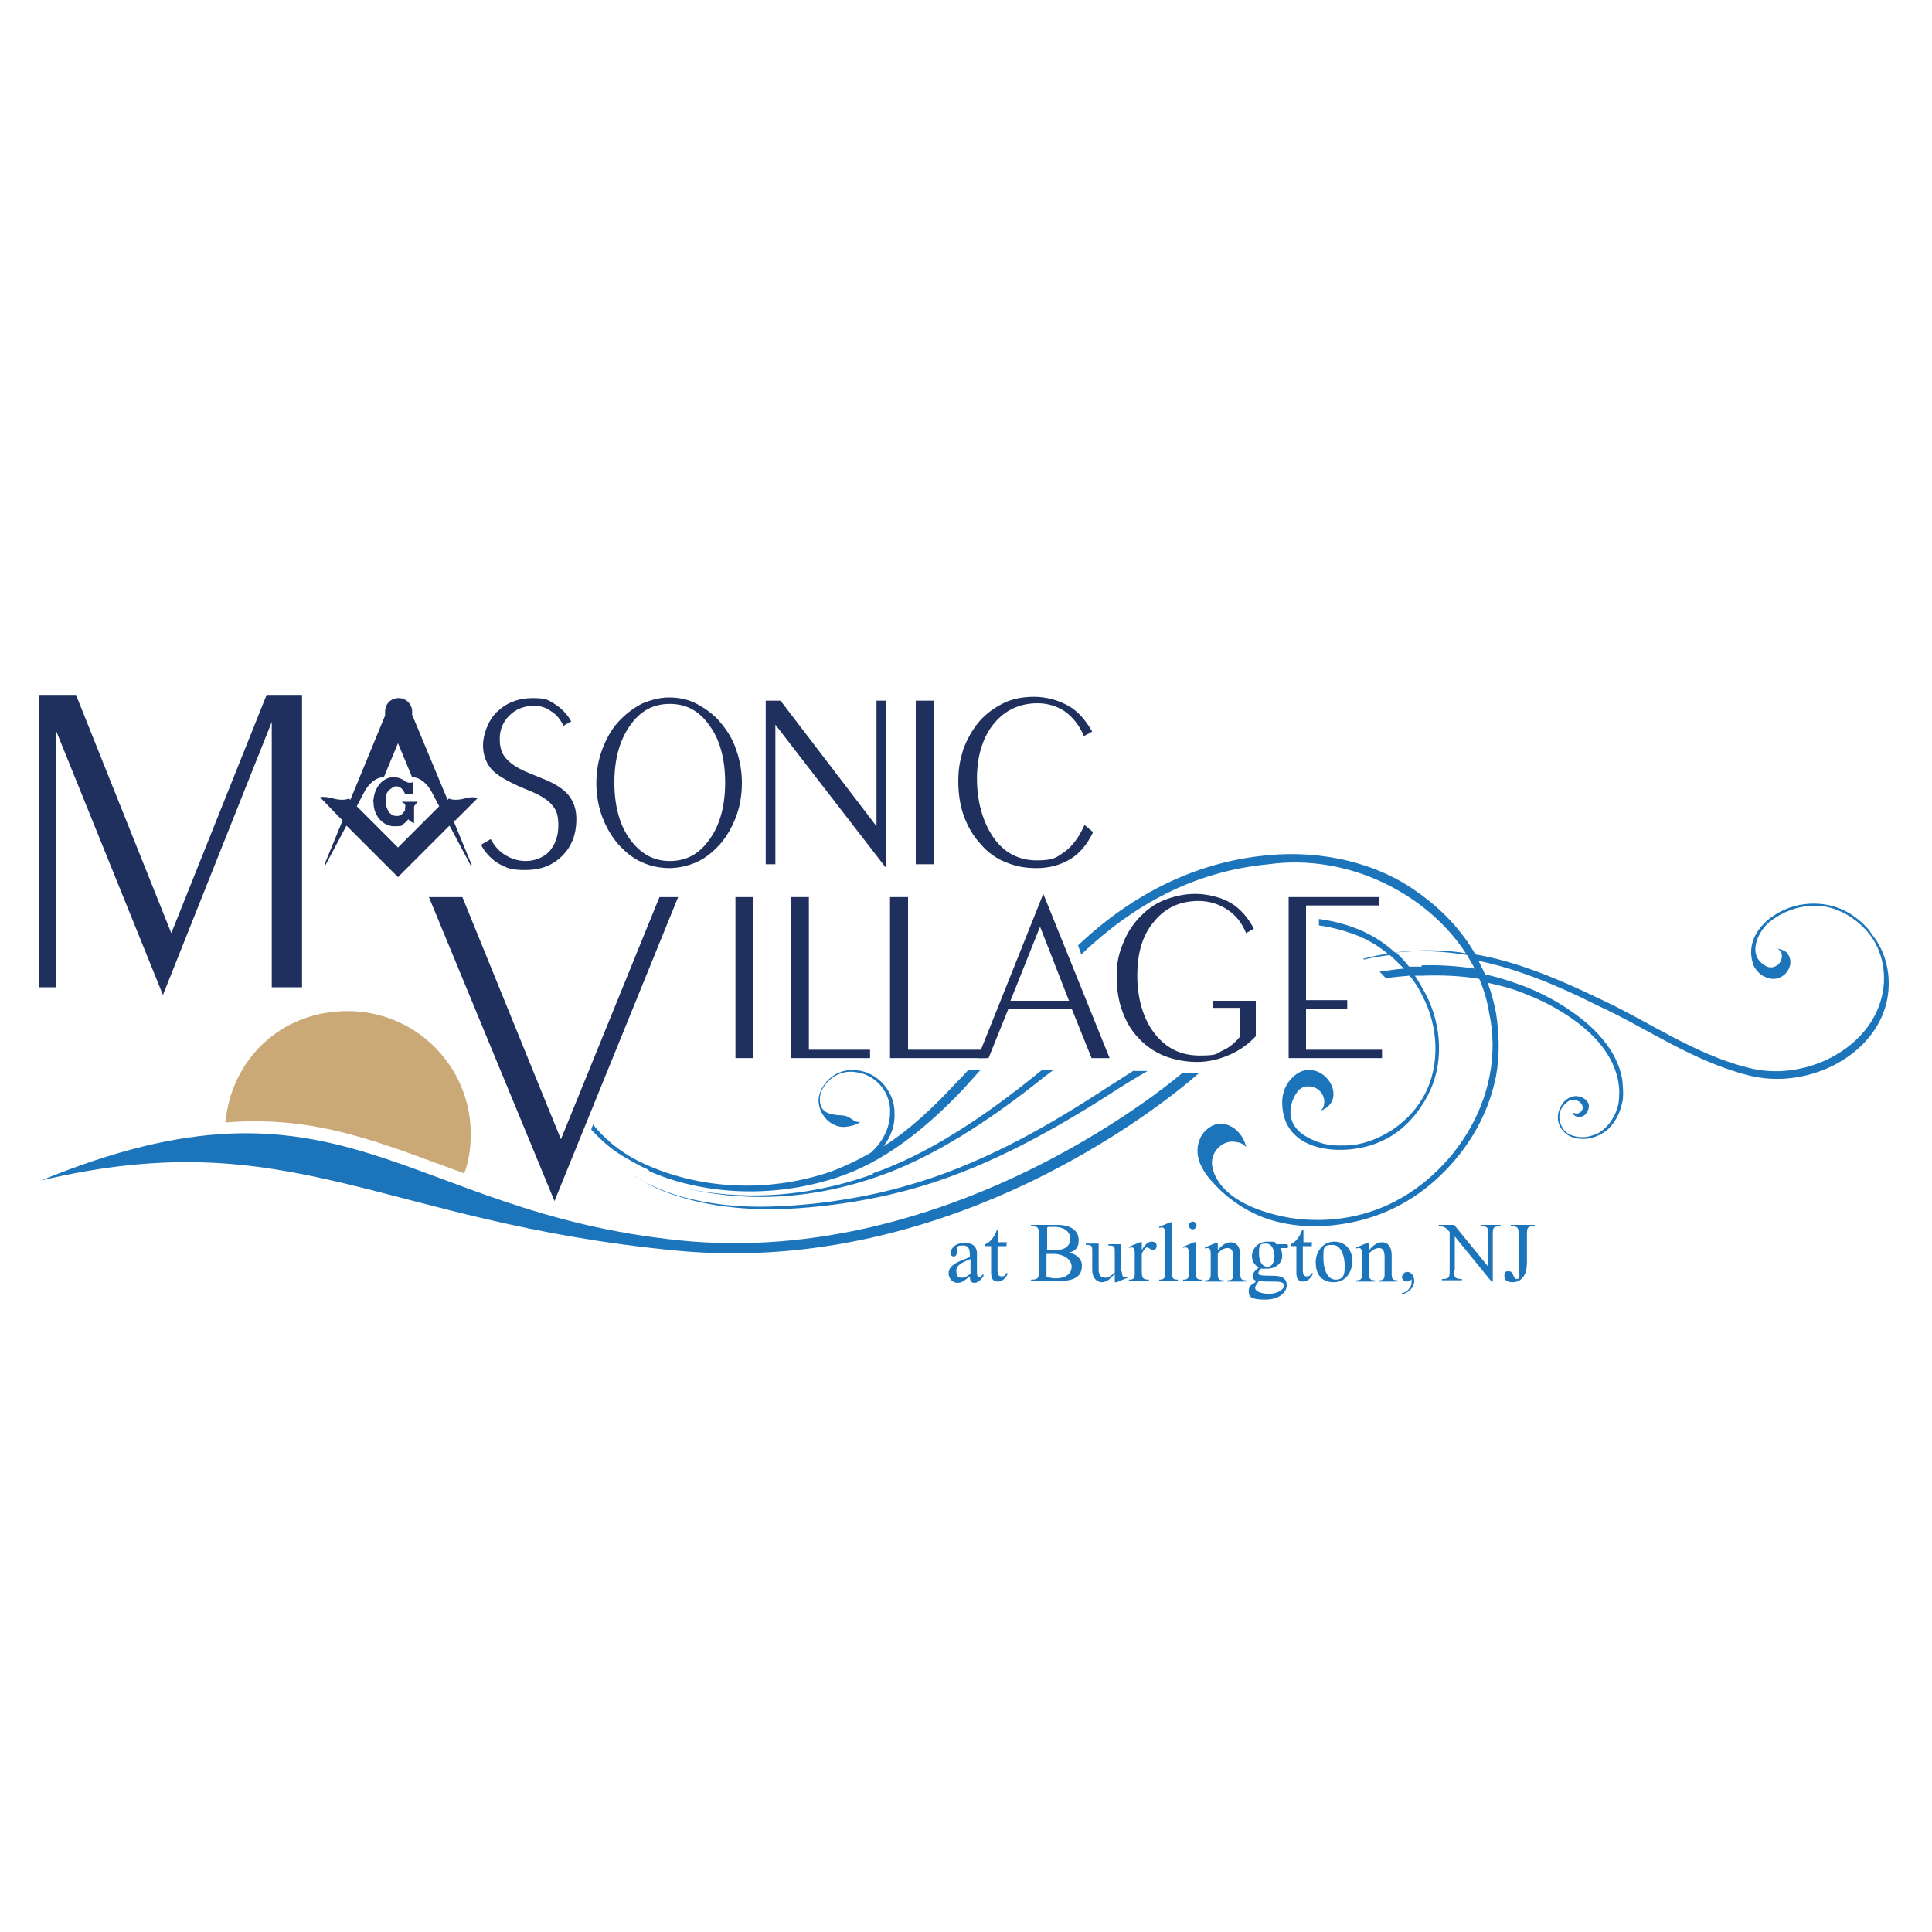 <svg xmlns="http://www.w3.org/2000/svg" id="Layer_1" viewBox="0 0 300 300"><defs><style>      .st0 {        fill: #1c75bb;      }      .st1 {        fill: #caa977;      }      .st2 {        fill: #1f305f;      }      .st3 {        fill: #1f305f;      }      .st4 {        fill: #1c75ba;      }    </style></defs><g><path class="st0" d="M135.6,182.3c-15,5.4-26.4,2.7-28.9,2.3-.4,0-.3,0,0,0,2.4.4,13.9,3.5,29.3-1.8,8.6-2.9,17.6-8.7,26.3-15.7.4-.3.8-.6,1.2-.9h-1.7c0,0-.1,0-.2.1-8.7,7.1-17.6,13-26.1,15.9Z"></path><path class="st0" d="M100.9,181.9c6.3,2.8,17.1,4.8,28.9,1,7.4-2.4,13.8-7.5,19.7-13.7.9-1,1.8-2,2.7-3h-1.9c-.5.6-1.1,1.2-1.7,1.8-3.6,3.9-7.3,7.4-11.4,10,1.1-1.5,1.8-3.2,1.7-5.1.1-3.2-2.5-6.4-5.8-6.7-3.4-.5-5.9,2.3-6,4.6,0,2,1.5,4,3.7,4.2.7,0,2.1-.2,2.8-.8-1.1.2-1.4-.9-2.8-1-1.4-.1-3.5-.1-3.5-2.5,0-2.2,2.6-4.8,5.7-4.2,3.1.4,5.4,3.3,5.2,6.3,0,2.4-1.2,4.6-3,6.2-2.1,1.2-4.2,2.2-6.4,3-11.4,3.8-21.7,1.8-27.9-.9-2.2-.9-4.2-2.1-6-3.6-1-.9-2-1.8-2.8-2.9l-.3.8c1.2,1.3,2.6,2.6,4.1,3.6.9.6,1.8,1.1,2.7,1.6.7.4,1.3.7,2,1Z"></path><path class="st0" d="M176.1,166.2c-1.6,1-3.1,2-4.7,3-4.9,3.2-9.9,6.2-14.9,8.7-5,2.5-10.1,4.6-15,6-4.6,1.4-9.4,2.3-14.2,2.9-4.5.5-8.6.7-12.2.5-3.6-.2-6.8-.8-9.3-1.5-2.5-.7-4.4-1.6-5.6-2.2-1.2-.7-1.9-1.1-1.9-1.1,0,0,.6.4,1.9,1.1,1.2.7,3.1,1.6,5.6,2.3,2.5.8,5.7,1.4,9.3,1.7,3.7.3,7.8.2,12.3-.3,4.8-.5,9.6-1.4,14.3-2.7,5-1.4,10.1-3.4,15.2-5.9,5.1-2.5,10.1-5.4,15.1-8.6,2-1.3,4.1-2.6,6.2-3.8h-2Z"></path><path class="st0" d="M290.3,144.5c-2.5-2.9-5.8-4.6-10.1-4.1-4.4.5-9.3,4.2-8.1,8.9.2.9.8,1.7,1.6,2.2.5.3,1.1.5,1.7.5,1.2,0,2.2-.9,2.5-1.9.3-.8,0-1.9-.7-2.4-.1,0-.5-.3-1.2-.4.4.2.7.7.7,1.1,0,.5-.2,1-.6,1.4-.8.6-1.6.5-2.2,0-2.5-1.6-1-4.9.6-6.4,1.6-1.4,3.7-2.4,6.1-2.7.8-.1,1.6,0,2.4,0,2.7.4,5.2,1.9,7,4,2.4,2.8,3.2,7,2,10.8-2.3,7.7-12.1,12.5-20.5,10.3-8.5-2.1-15.8-7.4-23.3-10.8-6.6-3.2-13.1-5.8-19.1-6.8-2.1-3.7-5.2-7-8.9-9.6-6.4-4.7-15.1-6.6-23.3-5.8-11.3,1-21.3,6.2-29.5,14l.5,1.4c8-7.6,17.4-12.9,29.1-14,12.4-1.7,24.6,4.6,30.6,13.8-.2,0-.5,0-.7-.1-3.9-.5-7.3-.4-10.3,0-1.5-1.4-3.2-2.5-5.2-3.4-2.1-.9-4.3-1.5-6.6-1.8v1c2.2.3,4.3.9,6.3,1.7,1.6.7,3.1,1.6,4.4,2.7-1.5.2-2.8.5-3.9.8,0,0,.1,0,.2.1,1.2-.3,2.5-.5,4-.7.8.7,1.5,1.4,2.2,2.1-1.3.1-2.6.3-3.8.5.4.3.7.7,1,1,1.3-.2,2.5-.3,3.7-.4.7.9,1.4,1.9,1.9,3,2.6,4.8,2.8,10.8.5,15.3-2.3,4.5-6.9,7.4-11.2,8-3,.2-4.8.1-7.4-1.4-2.6-1.5-3-4.3-1.3-6.8.6-.9,1.8-1.2,3-.6.6.3,1.1,1,1.2,1.7.1.6,0,1.4-.6,1.8.8-.3,1.3-.7,1.4-.9.9-.9.8-2.4.2-3.4-.8-1.4-2.3-2.3-3.9-2-.8.1-1.5.6-2.1,1.2-.9.9-1.4,2.1-1.5,3.4-.2,6.3,5.3,8.1,10.3,7.7,5.9-.5,9.8-3.7,12.3-8.4,2.5-4.7,2.3-10.8-.4-15.9-.5-.9-1-1.8-1.6-2.7.4,0,.7,0,1.1,0,3-.1,6,0,8.9.5.7,1.6,1.2,3.3,1.5,5.1,3,13.6-6.3,26.6-17.4,30.7-4.3,1.6-8.9,2-13.5,1.3-4.1-.7-9.1-2.4-11.2-5.8-.5-.8-.8-1.6-.9-2.5-.2-2,1.8-4.1,4.1-3.4.3,0,.8.3,1.2.7-.3-1.4-1.1-2.2-1.5-2.6-.4-.4-1-.7-1.6-.9-1.7-.6-3.6.9-4.1,2.3-.6,1.4-.4,3,.3,4.3.5,1,1.2,1.9,2,2.7,2.3,2.5,5.3,4.4,8.3,5.4,4,1.3,8.3,1.4,12.5.6,6-1.1,11-4,15-8.1,4.1-4.2,6.8-9.2,7.9-14.7.6-3.2.5-6.6,0-9.8-.3-1.6-.7-3.1-1.3-4.7,1.9.4,3.8.9,5.5,1.6,2.4.9,4.6,2,6.6,3.3,3.6,2.3,7.1,5.6,8.1,10,.2,1,.3,1.9.2,2.9,0,1.4-.6,2.8-1.4,3.9-.2.3-.5.6-.7.8-.6.6-1.3,1-2,1.2-1.4.5-3,.3-4-.4-.5-.4-.8-.9-1-1.5-.3-.8-.2-1.8.3-2.5.3-.4.7-.8,1.1-1,.5-.2,1.1-.1,1.6.2.3.3.6.7.4,1.2-.1.3-.4.5-.7.6-.2,0-.6,0-.8-.2.1.8,1.2.9,1.8.5.5-.4.8-1.1.7-1.7-.2-.8-1.2-1.3-2-1.3-.9,0-1.7.6-2.1,1.2-.4.6-.7,1.3-.7,2.1,0,.8.3,1.6,1,2.3,1.1,1.1,2.8,1.2,4.2.9.8-.2,1.6-.6,2.3-1.1,1.1-.9,1.9-2.3,2.3-3.6.1-.4.2-.8.3-1.3.1-1,0-2-.1-3.1-.8-4.6-4.4-8.2-8.1-10.7-2-1.4-4.3-2.6-6.7-3.6-2.1-.8-4.2-1.5-6.5-2-.3-.7-.7-1.4-1-2.1,5.8,1.2,12.1,3.7,18.4,6.9,7.5,3.4,14.8,8.7,23.6,10.9,8.8,2.2,18.9-2.7,21.2-10.8,1.1-3.9.3-8.2-2.2-11.2ZM220.8,150.1c-.7,0-1.3,0-2,0-.6-.8-1.3-1.5-2-2.2,2.8-.3,6.1-.3,9.7.2.4,0,.9.1,1.3.2.4.7.8,1.4,1.2,2.1-2.7-.4-5.5-.6-8.3-.5Z"></path></g><rect class="st2" x="188.3" y="155.4" width="6.7" height="1.1"></rect><g><path class="st0" d="M151.7,197.3c0,.6,0,1,.3,1s.5-.3.7-.5v.4c-.3.4-.8,1-1.4,1s-.7-.5-.7-1c-.6.4-1.1,1-1.9,1s-1.4-.7-1.4-1.5c0-1.5,2.2-2,3.3-2.5,0-1,0-1.8-1.1-1.8s-.9.3-.9.8-.1.9-.5.9-.5-.3-.5-.6.4-1.5,2.2-1.5,1.9,1.2,1.9,1.6v2.8ZM150.7,195.5c-.9.4-2.2.8-2.2,1.8s.4,1.1.9,1.1,1-.4,1.3-.6v-2.3Z"></path><path class="st0" d="M156.3,193v.5h-1.4v3.6c0,.5,0,1.1.6,1.1s.6-.3.7-.5h.3c-.2.6-.8,1.3-1.5,1.3s-1.1-.3-1.1-1.4v-4.1h-.9v-.3c.7-.3,1.3-.9,1.8-2.2h.2v1.9h1.4Z"></path><path class="st0" d="M161.3,191.8c0-1.1,0-1.4-1.2-1.4v-.2h4c2.5,0,3.4,1.1,3.4,2.4s-.7,1.7-1.5,1.9h0c1,.2,2,.9,2,2s-.4,2.4-3.4,2.4h-4.5v-.2c1.2,0,1.2-.3,1.2-1.4v-5.4ZM162.5,194.1c.4,0,.8,0,1.5,0,1.9,0,2.2-1.2,2.2-1.7,0-1.4-1.3-1.9-2.5-1.9s-.8,0-1.1.1v3.4ZM162.5,198.3c.5.1,1,.2,1.5.2,1.1,0,2.4-.5,2.4-1.8s-1.5-2-2.8-2-.8,0-1.1,0v3.6Z"></path><path class="st0" d="M174.2,197.4c0,.9.3.9.5.9s.3,0,.4-.1v.2c0,0-1.7.7-1.7.7h-.3v-1.3c-.6.6-1.1,1.3-2,1.3s-1.5-.8-1.5-1.9v-2.9c0-.8,0-1-1-1v-.2h2v4.1c0,.7.3,1.2,1,1.2s1.1-.5,1.5-.8v-3.2c0-.8,0-1-1-1v-.2h2v4.3Z"></path><path class="st0" d="M177.3,194.1h0c.3-.5.8-1.3,1.5-1.3s.8.3.8.7-.3.6-.6.6-.6-.4-.9-.4-.7.7-.8,1v2.5c0,1.1,0,1.5,1.1,1.5v.2h-3.1v-.2c.6,0,.9-.1.9-.9v-3.2c0-.9-.3-.9-.5-.9s-.3,0-.4.1v-.2c0,0,1.7-.7,1.7-.7h.3v1.3Z"></path><path class="st0" d="M182,197.8c0,.8.3.9.9.9v.2h-2.9v-.2c.6,0,.9-.1.9-.9v-6.3c0-.9-.3-.9-.5-.9s-.3,0-.4.1v-.2c0,0,1.7-.7,1.7-.7h.3v8Z"></path><path class="st0" d="M185.7,197.8c0,.8.3.9.9.9v.2h-2.9v-.2c.6,0,.9-.1.9-.9v-3.2c0-.9-.3-.9-.5-.9s-.3,0-.4.1v-.2c0,0,1.7-.7,1.7-.7h.3v5ZM185.2,189.7c.4,0,.6.3.6.6s-.3.6-.6.6-.6-.3-.6-.6.3-.6.6-.6Z"></path><path class="st0" d="M189.1,194.1c.7-.8,1.3-1.2,2-1.2,1.1,0,1.5,1,1.5,2v3c0,.8.3.9.9.9v.2h-2.9v-.2c.6,0,.9-.1.9-.9v-2.7c0-1.3-.5-1.4-.9-1.4-.6,0-1.1.4-1.5.8v3.3c0,.8.3.9.9.9v.2h-2.9v-.2c.6,0,.9-.1.9-.9v-3.2c0-.9-.3-.9-.5-.9s-.3,0-.4.1v-.2c0,0,1.7-.7,1.7-.7h.3v1.2Z"></path><path class="st0" d="M199.7,193.2c.2,0,.3,0,.3.3s0,.3-.3.3h-.9c.2.3.3.8.3,1.2,0,1-.8,2-2.4,2s-.6,0-.8-.1c-.2.2-.5.5-.5.8s.3.4,2.3.4c1.5,0,2.1.5,2.1,1.5s-1.1,2.2-3.3,2.2-2.6-.4-2.6-1.3.6-1.1.9-1.3l.3-.3c-.3-.1-.6-.3-.6-.7,0-.6.6-1.1,1-1.4-.7-.3-1.1-1-1.1-1.8s.7-2.2,2.4-2.2,1,.1,1.4.4h1.4ZM194.9,200c0,.5.9.9,2.2.9s2.3-.7,2.3-1.3-1-.6-1.7-.6-1.8,0-2.2-.1c-.2.3-.6.7-.6,1.1ZM195.5,194.7c0,.8.3,2,1.3,2s1.1-1.3,1.1-1.6c0-.8-.3-2-1.3-2s-1.1.2-1.1,1.5Z"></path><path class="st0" d="M203.7,193v.5h-1.4v3.6c0,.5,0,1.1.6,1.1s.6-.3.7-.5h.3c-.2.6-.8,1.3-1.5,1.3s-1.1-.3-1.1-1.4v-4.1h-.9v-.3c.7-.3,1.3-.9,1.8-2.2h.2v1.9h1.4Z"></path><path class="st0" d="M210,195.8c0,1.4-.8,3.3-2.9,3.3s-2.8-1.5-2.8-3.1,1.1-3.2,2.9-3.2,2.8,1.4,2.8,3ZM205.5,195.5c0,1.1.4,3.2,1.9,3.2s1.4-1.3,1.4-2.3-.4-3.1-1.9-3.1-1.4.5-1.4,2.2Z"></path><path class="st0" d="M212.6,194.1c.7-.8,1.3-1.2,2-1.2,1.1,0,1.5,1,1.5,2v3c0,.8.3.9.9.9v.2h-2.9v-.2c.6,0,.9-.1.9-.9v-2.7c0-1.3-.5-1.4-.9-1.4-.6,0-1.1.4-1.5.8v3.3c0,.8.3.9.9.9v.2h-2.9v-.2c.6,0,.9-.1.9-.9v-3.2c0-.9-.3-.9-.5-.9s-.3,0-.4.1v-.2c0,0,1.7-.7,1.7-.7h.3v1.2Z"></path><path class="st0" d="M217.8,200.8c.7-.2,1.4-.9,1.4-1.7s0-.3-.2-.3-.3.2-.6.2-.7-.3-.7-.7.4-.8.8-.8c.7,0,1.1.7,1.1,1.4,0,1.1-.9,1.8-1.9,2.1v-.3Z"></path><path class="st0" d="M225.8,197.2c0,1.1,0,1.4,1.2,1.4v.2h-3.1v-.2c1.2,0,1.2-.3,1.2-1.4v-5.9c-.5-.6-.8-.9-1.7-.9v-.2h2.4l5.3,6.5h0v-4.9c0-1.1,0-1.4-1.2-1.4v-.2h3.1v.2c-1.2,0-1.2.3-1.2,1.4v7.2h-.2l-5.7-7h0v5.2Z"></path><path class="st0" d="M235.8,191.8c0-1.1,0-1.4-1.2-1.4v-.2h3.7v.2c-1.2,0-1.2.3-1.2,1.4v4.3c0,2.4-1.3,3-2.2,3s-1.3-.3-1.3-1,.3-.7.7-.7c.8,0,.6,1.2,1.2,1.2s.4-.8.4-1.1v-5.7Z"></path></g><g><path class="st3" d="M86.1,186.5l-19.5-47.2h5.2l15.3,37.6,15.3-37.6h2.9l-19.2,47.2Z"></path><path class="st3" d="M117,164.3h-2.8v-25h2.8v25Z"></path><path class="st3" d="M125.6,163h9.5v1.3h-12.3v-25h2.8v23.7Z"></path><path class="st3" d="M141,163h12v1.3h-14.8v-25h2.8v23.7Z"></path><path class="st3" d="M156.6,156.6l-3.1,7.7h-1.7l10.2-25.5,10.3,25.5h-2.8l-3.1-7.7h-9.9ZM157,155.4h9l-4.5-11.5-4.6,11.5Z"></path><path class="st3" d="M195,155.9v5c-1.1,1.2-2.5,2.2-4.1,2.9-1.6.7-3.3,1.1-5,1.1s-3.4-.3-5-.9c-1.5-.6-2.9-1.5-4-2.7-1.2-1.2-2-2.6-2.6-4.2-.6-1.6-.9-3.4-.9-5.5s.3-3.4.9-4.9c.6-1.6,1.4-2.9,2.5-4.1,1.1-1.2,2.4-2.2,3.9-2.8,1.5-.6,3.1-1,4.9-1s4,.5,5.5,1.4c1.5.9,2.7,2.3,3.6,4l-1.2.7c-.7-1.7-1.7-2.9-3-3.7-1.2-.8-2.7-1.3-4.4-1.3-2.9,0-5.2,1.1-6.9,3.2-1.8,2.1-2.6,4.9-2.6,8.4s.9,6.7,2.7,9,4.1,3.4,7,3.4,2.5-.3,3.6-.8c1.1-.5,2-1.3,2.7-2.2v-5h2.5Z"></path><path class="st3" d="M202.8,163h11.8v1.3h-14.5v-25h14.1v1.3h-11.4v14.7h6.4v1.3h-6.4v6.4Z"></path><g><path class="st3" d="M74.8,131.1l1.4-.8c.6,1.1,1.3,1.9,2.3,2.5s2,.9,3.2.9,2.7-.5,3.6-1.5c.9-1,1.4-2.4,1.4-4s-.3-2.4-.9-3.1c-.6-.8-1.7-1.5-3.3-2.2l-1.7-.7c-2.2-1-3.8-1.9-4.6-2.9-.8-1-1.2-2.2-1.2-3.6s.7-3.8,2.2-5.2c1.5-1.4,3.3-2.1,5.5-2.1s2.4.3,3.4.9c1,.6,1.9,1.5,2.6,2.7l-1.2.7c-.5-1-1.1-1.8-2-2.3-.8-.6-1.7-.8-2.6-.8-1.5,0-2.8.5-3.8,1.5-1,1-1.5,2.2-1.5,3.6s.3,2.3,1,3.1c.7.8,1.9,1.6,3.7,2.3l1.7.7c2.1.8,3.5,1.7,4.3,2.7.8,1,1.2,2.2,1.2,3.7,0,2.3-.7,4.2-2.2,5.7-1.5,1.5-3.4,2.2-5.7,2.2s-2.8-.3-4-.9c-1.1-.6-2.1-1.6-2.8-2.8Z"></path><path class="st3" d="M104,134.8c-1.5,0-3-.3-4.3-.9-1.4-.6-2.6-1.6-3.7-2.8-1.1-1.3-1.9-2.7-2.5-4.3-.6-1.6-.9-3.4-.9-5.2s.3-3.6.9-5.2c.6-1.6,1.4-3.1,2.5-4.3,1.1-1.2,2.3-2.1,3.6-2.8,1.4-.6,2.8-1,4.3-1s3,.3,4.3,1,2.6,1.6,3.6,2.8c1.1,1.3,2,2.7,2.5,4.3.6,1.6.9,3.4.9,5.2s-.3,3.6-.9,5.2c-.6,1.6-1.4,3-2.5,4.3-1.1,1.2-2.3,2.2-3.7,2.8-1.4.6-2.8.9-4.3.9ZM112.6,121.5c0-3.6-.8-6.6-2.4-8.8-1.6-2.3-3.6-3.4-6.2-3.4s-4.6,1.1-6.2,3.4c-1.6,2.3-2.4,5.2-2.4,8.8s.8,6.6,2.4,8.8c1.6,2.2,3.6,3.4,6.2,3.4s4.6-1.1,6.2-3.4c1.6-2.2,2.4-5.2,2.4-8.8Z"></path><path class="st3" d="M120.4,112.4v21.8h-1.5v-25.4h2.3l14.9,19.5v-19.5h1.5v26l-17.3-22.4Z"></path><path class="st3" d="M145,134.2h-2.8v-25.4h2.8v25.4Z"></path><path class="st3" d="M169.7,129.3c-.9,1.8-2,3.2-3.5,4.1-1.5.9-3.2,1.4-5.2,1.4s-3.3-.3-4.8-.9c-1.5-.6-2.8-1.5-3.9-2.8-1.2-1.3-2-2.7-2.6-4.3-.6-1.6-.9-3.5-.9-5.5s.3-3.4.8-5c.6-1.6,1.4-3,2.4-4.2,1.1-1.3,2.4-2.2,3.8-2.9s3-1,4.8-1,3.7.5,5.3,1.4,2.7,2.3,3.7,4l-1.3.7c-.7-1.7-1.7-2.9-2.9-3.8-1.2-.8-2.6-1.3-4.3-1.3-2.8,0-5.1,1.1-6.8,3.2-1.7,2.1-2.6,5-2.6,8.5s.9,6.8,2.6,9.2c1.7,2.4,4,3.5,6.7,3.5s3.1-.5,4.4-1.4c1.2-.9,2.2-2.3,3-4.1l1.2,1Z"></path><path class="st3" d="M8.7,113.2v40.1h-2.7v-45.4h5.8l14.8,37,14.8-37h5.5v45.4h-4.7v-41.2l-16.9,42.4-16.7-41.3Z"></path><g><path class="st3" d="M62.9,124.8s0,0,0,0c0,.2.1.4,0,.6,0,.1,0,.2,0,.4,0,0,0,0,0,0,0,0,0,0,0,0,0,.1-.2.3-.3.4-.2.3-.5.5-.9.5,0,0-.1,0-.2,0-.9,0-1.6-1-1.6-2.3s.3-1.6.9-2c.2-.2.5-.3.7-.3.6,0,1.1.4,1.4,1.2h1.3v-1.9c-.3.2-.8.2-1.1,0,0,0,0,0,0,0,0,0-.1,0-.2-.1-.5-.4-1.1-.6-1.7-.6s-.3,0-.4,0c-1.5.2-2.6,1.6-2.8,3.4,0,.1,0,.2-.1.2,0,0,0,0,0,.1,0,0,0,0,0,0,0,0,0,0,0,0,0,0,.1.1.1.2,0,2.1,1.5,3.7,3.2,3.7s1.1-.2,1.5-.4c.3-.2.5-.4.7-.7,0,0,0,0,0,0,0,0,0,0,0,0,.2.3.5.5.9.6v-2.6s0,0,0,0c0,0,.2-.3.4-.5,0,0,.1-.2.2-.2h-2.5c0,0,.1.1.2.2Z"></path><path class="st3" d="M70.7,127.4l3.5-3.5h0c-.4-.1-1.1-.2-2.1.1-1.1.3-1.9.2-2.4,0l-.2.2-5.5-13.2c0-.2,0-.3,0-.5,0-1.1-.9-2.1-2.1-2.1s-2.1.9-2.1,2.1,0,.4,0,.6l-5.4,13.1-.2-.2c-.5.2-1.3.3-2.4,0-1.1-.3-1.7-.3-2.1-.2h0c0,0,2.8,2.9,2.8,2.9l.7.7-2.8,6.8c0,0,0,.1,0,.2,0,0,0,0,0,0,0,0,0,0,.1,0l3.3-6.2,8,8,8-8,3.3,6.2s0,0,.1,0,0,0,0,0c0,0,.1-.1,0-.2l-2.8-6.8ZM61.9,131.7l-6.5-6.5,1.1-2.1c.7-1.4,1.9-2.4,3-2.4,0,0,0,0,.1,0l2.2-5.3,2.2,5.3c0,0,0,0,.1,0,1.1,0,2.3,1,3,2.4l1.1,2.1-6.5,6.5Z"></path></g></g></g><path class="st4" d="M6.4,183.3c46.6-19.2,56.1,4.9,99.1,9.3,43.1,4.4,78.1-26,78.1-26h2.6s-35,32-81.1,27.6-59.9-20.1-98.7-10.9Z"></path><path class="st1" d="M72.1,182.2c.7-1.9,1-4,1-6.1,0-10.6-8.6-19.1-19.1-19.1s-18.1,7.6-19,17.3c14.4-1.2,24.6,3.4,37.1,7.9Z"></path></svg>